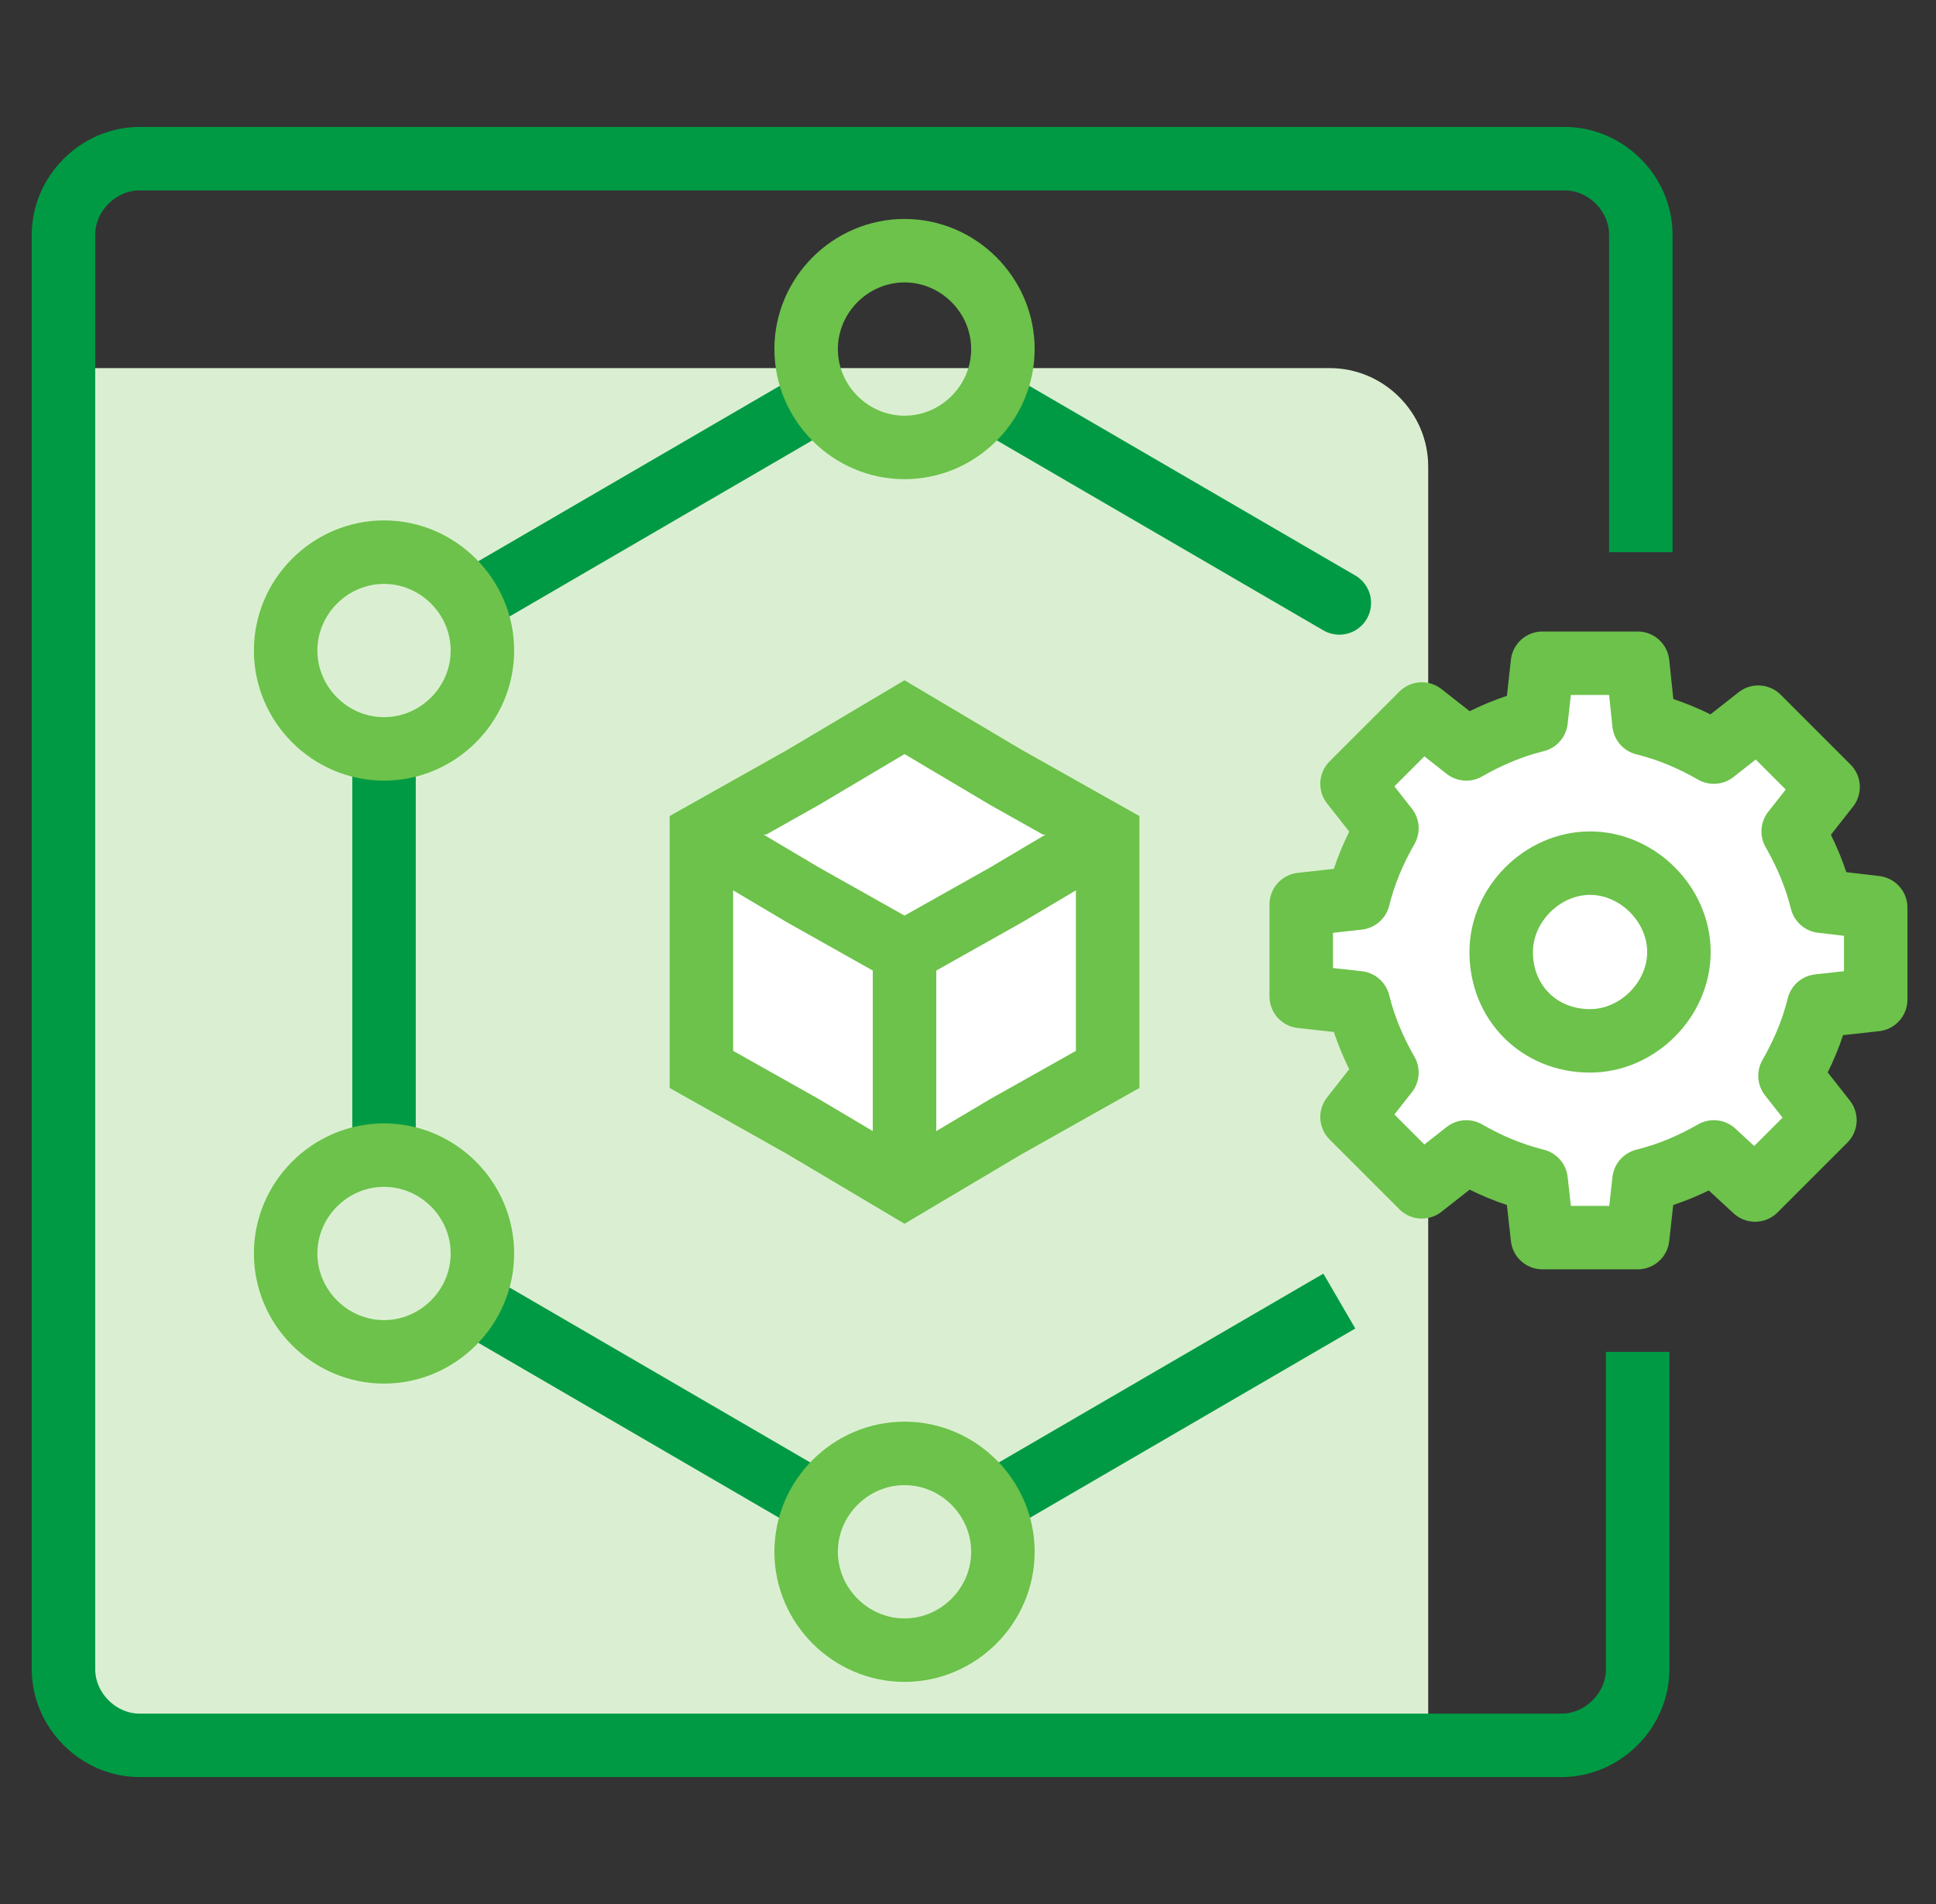 <?xml version="1.0" encoding="UTF-8"?> <svg xmlns="http://www.w3.org/2000/svg" width="61" height="60" viewBox="0 0 61 60" fill="none"><rect x="0" y="0" width="61" height="60" fill="#333333" stroke="none"/><path fill-rule="evenodd" clip-rule="evenodd" d="M2 11.6H41.9C43.6 11.6 45 13 45 14.7V55H4.9C3.3 55 2 53.7 2 52.1V11.6Z" fill="#DAEFD1"></path><path d="M51.6 42.6V52.6C51.6 53.9 50.5 55 49.2 55H4.4C3.1 55 2 53.9 2 52.6V7.4C2 6.1 3.1 5 4.4 5H49.3C50.6 5 51.7 6.1 51.7 7.4V17.4" stroke="#009A44" stroke-width="2" stroke-miterlimit="10"></path><path d="M51.8 22.8C52.6 23 53.3 23.3 54 23.7L55.4 22.6L56.5 23.7L57.6 24.8L56.5 26.2C56.9 26.9 57.2 27.6 57.4 28.4L59.1 28.6V30V31.5L57.3 31.7C57.1 32.5 56.8 33.2 56.4 33.9L57.5 35.3L56.4 36.4L55.3 37.5L54 36.3C53.3 36.7 52.6 37 51.8 37.2L51.6 39H50.1H48.6L48.4 37.2C47.6 37 46.9 36.7 46.2 36.3L44.8 37.4L43.7 36.3L42.6 35.2L43.7 33.8C43.3 33.1 43 32.4 42.8 31.6L41 31.4V30V28.5L42.8 28.3C43 27.5 43.3 26.8 43.7 26.1L42.6 24.7L43.7 23.6L44.8 22.5L46.2 23.6C46.9 23.2 47.6 22.9 48.4 22.7L48.6 20.9H50.1H51.6L51.8 22.8Z" fill="white" stroke="#6CC24A" stroke-width="2" stroke-miterlimit="10" stroke-linejoin="round"></path><path d="M31.2 12.6L36.7 15.8L42.2 19M42.2 41L36.7 44.2L31.2 47.4L42.2 41ZM25.8 47.4L20.3 44.2L14.8 41L25.8 47.4ZM12.1 36.4V30V23.6V36.4ZM14.8 19L20.3 15.8L25.8 12.6L14.8 19Z" stroke="#009A44" stroke-width="2" stroke-miterlimit="10" stroke-linecap="round"></path><path d="M28.5 45.8C30.2 45.8 31.6 47.2 31.6 48.9C31.6 50.6 30.2 52 28.5 52C26.8 52 25.4 50.6 25.4 48.9C25.4 47.2 26.8 45.8 28.5 45.8Z" stroke="#6CC24A" stroke-width="2" stroke-miterlimit="10" stroke-linecap="round"></path><path d="M12.1 36.4C13.8 36.4 15.2 37.8 15.2 39.5C15.2 41.2 13.8 42.6 12.1 42.6C10.4 42.6 9 41.2 9 39.5C9 37.8 10.4 36.4 12.1 36.4Z" stroke="#6CC24A" stroke-width="2" stroke-miterlimit="10" stroke-linecap="round"></path><path d="M12.1 17.4C13.8 17.4 15.2 18.8 15.2 20.5C15.2 22.2 13.8 23.6 12.1 23.6C10.4 23.6 9 22.2 9 20.5C9 18.8 10.4 17.4 12.1 17.4Z" stroke="#6CC24A" stroke-width="2" stroke-miterlimit="10" stroke-linecap="round"></path><path d="M28.5 7.9C30.2 7.9 31.6 9.3 31.6 11C31.6 12.7 30.2 14.1 28.5 14.1C26.8 14.1 25.4 12.7 25.4 11C25.4 9.3 26.8 7.9 28.5 7.9Z" stroke="#6CC24A" stroke-width="2" stroke-miterlimit="10" stroke-linecap="round"></path><path d="M28.5 22.6L31.7 24.5L34.9 26.3V30V33.7L31.7 35.5L28.5 37.4L25.3 35.5L22.1 33.7V30V26.3L25.3 24.5L28.5 22.6Z" fill="white" stroke="#6CC24A" stroke-width="2" stroke-miterlimit="10"></path><path d="M28.5 37.4V30" stroke="#6CC24A" stroke-width="2" stroke-miterlimit="10"></path><path d="M34.9 26.3L31.7 28.2L28.5 30L25.3 28.2L22.1 26.3" fill="white"></path><path d="M34.9 26.3L31.7 28.2L28.5 30L25.3 28.2L22.1 26.3" stroke="#6CC24A" stroke-width="2" stroke-miterlimit="10"></path><path d="M50.1 32.8C51.6 32.8 52.9 31.5 52.9 30C52.9 28.5 51.6 27.2 50.1 27.2C48.6 27.2 47.3 28.5 47.3 30C47.3 31.6 48.5 32.8 50.1 32.8Z" fill="white" stroke="#6CC24A" stroke-width="2" stroke-miterlimit="10"></path></svg> 